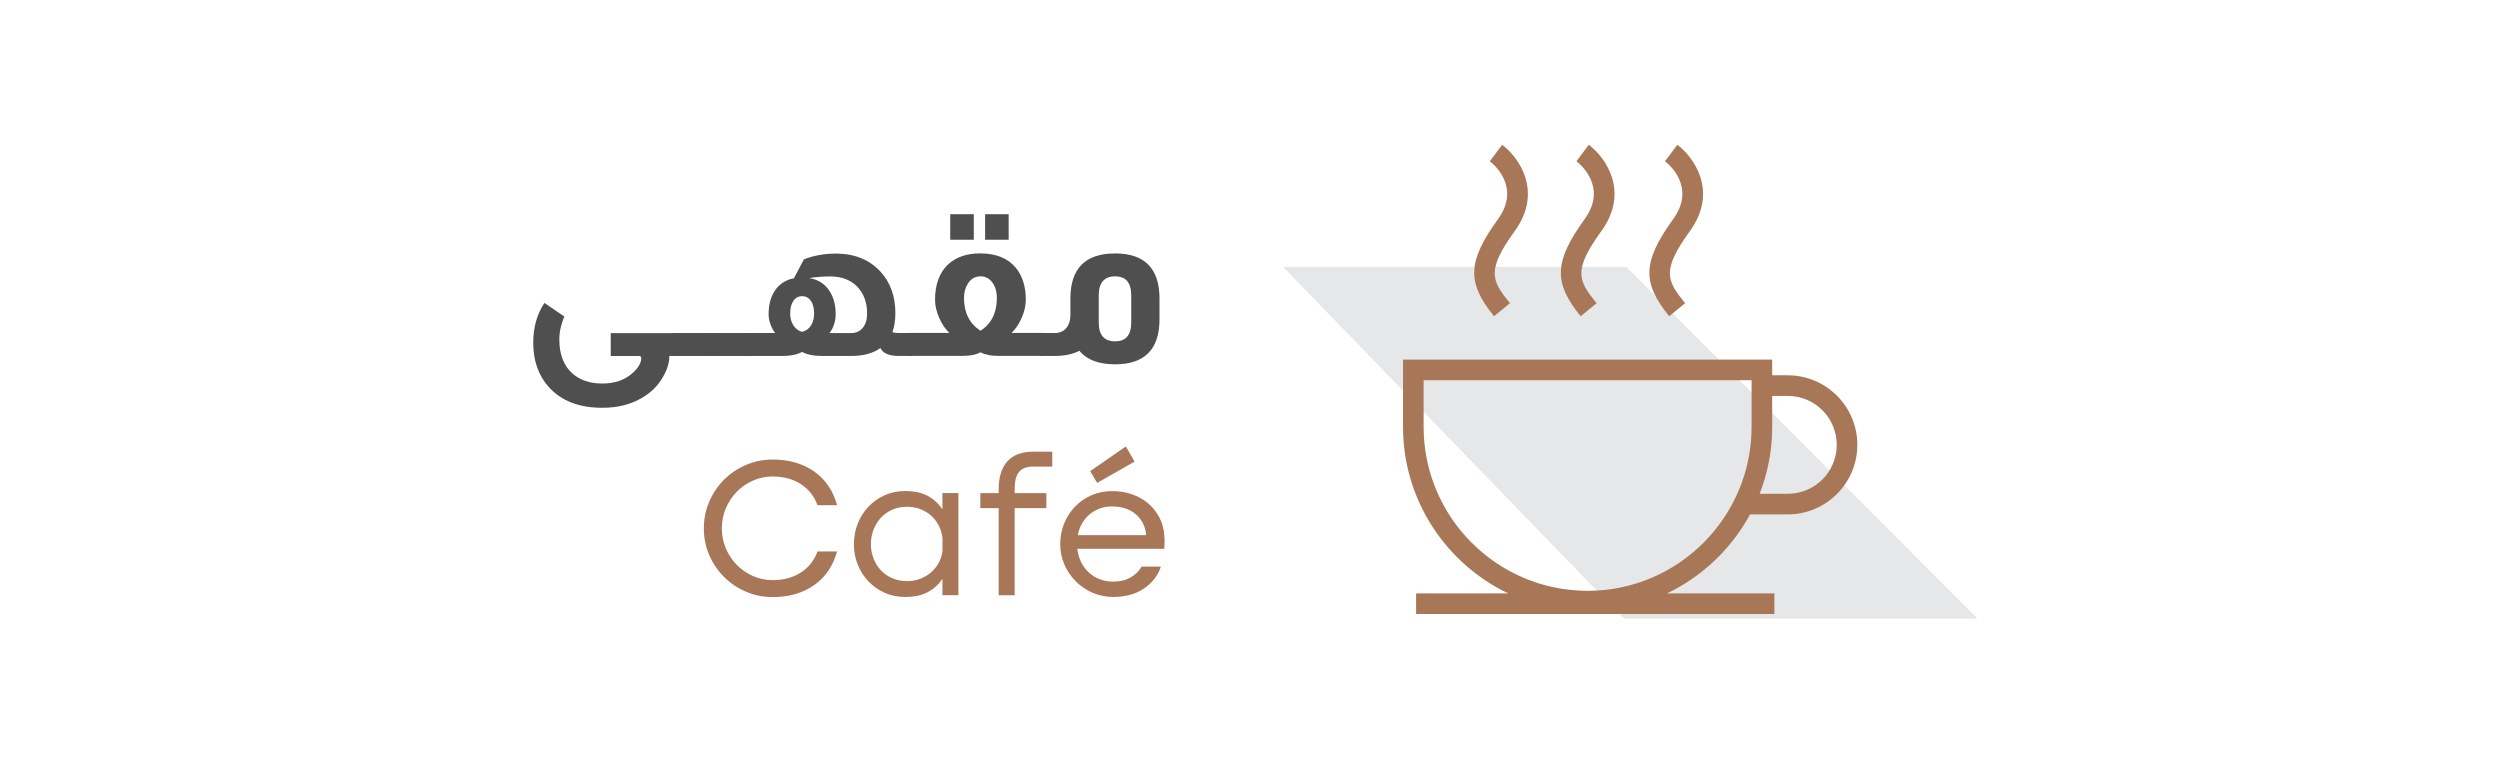 <?xml version="1.0" encoding="UTF-8"?>
<svg id="Layer_1" xmlns="http://www.w3.org/2000/svg" version="1.1" viewBox="0 0 355.52 111.54">
  <!-- Generator: Adobe Illustrator 29.0.0, SVG Export Plug-In . SVG Version: 2.1.0 Build 186)  -->
  <defs>
    <style>
      .st0 {
        fill: #a87758;
      }

      .st1 {
        fill: #e6e7e8;
      }

      .st2 {
        fill: #4f4f4f;
      }
    </style>
  </defs>
  <g>
    <polygon class="st1" points="182.46 37.95 230.93 87.96 281.2 87.96 231.27 37.95 182.46 37.95"/>
    <path class="st0" d="M252.33,87.32h-50.95v-2.93h13.1c-8.84-4.23-14.96-13.26-14.96-23.7v-9.55h52.5v2.23h2.22c5.45,0,9.89,4.44,9.89,9.89s-4.44,9.89-9.89,9.89h-5.37c-2.64,4.88-6.79,8.84-11.82,11.24h15.28v2.93ZM202.45,54.07v6.63c0,12.86,10.46,23.32,23.32,23.32s23.32-10.46,23.32-23.32v-6.63h-46.64ZM250.23,70.22h4.01c3.84,0,6.96-3.12,6.96-6.96s-3.12-6.96-6.96-6.96h-2.22v4.4c0,3.36-.63,6.57-1.79,9.53ZM237.37,44.97c-3.9-4.81-3.78-7.79.59-13.84,3.29-4.57-.72-7.85-1.19-8.2l1.76-2.34c2.39,1.79,5.84,6.66,1.8,12.25-4.05,5.61-3.34,7.03-.69,10.28l-2.27,1.85ZM212.46,44.97c-3.9-4.81-3.78-7.79.59-13.84,3.29-4.57-.72-7.85-1.19-8.2l1.76-2.34c2.39,1.79,5.84,6.66,1.8,12.25-4.05,5.61-3.34,7.03-.69,10.28l-2.27,1.85ZM224.78,44.97c-3.9-4.81-3.78-7.79.59-13.84,3.29-4.57-.72-7.85-1.19-8.2l1.76-2.34c2.39,1.79,5.84,6.66,1.8,12.25-4.05,5.61-3.34,7.03-.69,10.28l-2.27,1.85Z"/>
  </g>
  <g>
    <path class="st2" d="M96.15,50.62h-.96c0,.95-.3,1.94-.91,2.98-.72,1.27-1.73,2.27-3.03,3-1.57.93-3.44,1.39-5.61,1.39-3.29,0-5.82-.98-7.6-2.95-1.47-1.64-2.21-3.74-2.21-6.29,0-2.19.53-4.08,1.59-5.67l2.83,1.93c-.47,1.12-.71,2.2-.71,3.26,0,2.12.61,3.72,1.84,4.82,1.06.96,2.49,1.45,4.28,1.45s3.22-.51,4.34-1.53c.79-.72,1.19-1.42,1.19-2.1,0-.19-.1-.28-.31-.28h-4.03v-3.26h9.3v3.26Z"/>
    <path class="st2" d="M101.51,50.62h-5.9v-3.26h5.9v3.26Z"/>
    <path class="st2" d="M106.84,50.62h-5.9v-3.26h5.9v3.26Z"/>
    <path class="st2" d="M129.77,50.62h-1.96c-1.38,0-2.25-.38-2.61-1.13-1.06.76-2.43,1.13-4.11,1.13h-4.28c-1.12,0-2.03-.19-2.75-.57-.72.38-1.62.57-2.72.57h-5.07v-3.26h3.97c-.26-.32-.49-.73-.67-1.23s-.27-.98-.27-1.43c0-1.49.36-2.7,1.08-3.63.62-.79,1.46-1.29,2.52-1.5l1.42-2.69c1.4-.55,2.94-.82,4.62-.82,2.67.02,4.78.91,6.35,2.66,1.36,1.53,2.04,3.47,2.04,5.81,0,1.02-.14,1.92-.42,2.69.19.09.49.14.91.14h1.96v3.26ZM114.07,47.19c.53-.13.95-.43,1.25-.89.3-.46.45-1.04.45-1.71,0-.76-.15-1.36-.45-1.8-.3-.44-.72-.67-1.25-.67s-.95.22-1.25.67c-.3.44-.45,1.04-.45,1.8,0,.66.16,1.23.47,1.7.31.47.72.78,1.23.91ZM117.92,47.36h3.15c.68,0,1.22-.25,1.63-.75.41-.5.61-1.18.61-2.03,0-1.61-.49-2.9-1.47-3.88-.93-.91-2.16-1.37-3.71-1.39-1.08,0-2.1.08-3.06.23,1.27.21,2.23.82,2.89,1.84.59.89.88,1.99.88,3.32,0,.49-.08.99-.25,1.49s-.39.89-.65,1.18Z"/>
    <path class="st2" d="M139.44,36.04c2.21,0,3.88.68,5.02,2.04.94,1.15,1.42,2.67,1.42,4.56,0,.79-.19,1.64-.58,2.54s-.87,1.62-1.46,2.17h4.59v3.26h-6.52c-1.02,0-1.84-.17-2.47-.51-.64.34-1.47.51-2.5.51h-7.71v-3.26h5.78c-.59-.55-1.07-1.27-1.46-2.17-.39-.9-.58-1.74-.58-2.54,0-2.17.61-3.85,1.84-5.02,1.13-1.06,2.67-1.59,4.62-1.59ZM138.48,34.09h-3.35v-3.63h3.35v3.63ZM139.44,39.3c-.78,0-1.38.35-1.81,1.05-.36.55-.54,1.23-.54,2.04,0,2.08.78,3.63,2.35,4.65,1.55-1.02,2.32-2.57,2.32-4.65,0-.94-.23-1.7-.68-2.27-.42-.55-.96-.82-1.64-.82ZM143.44,34.09h-3.35v-3.63h3.35v3.63Z"/>
    <path class="st2" d="M158.57,36.04c4.21,0,6.32,2.14,6.32,6.41v2.95c0,4.27-2.11,6.41-6.32,6.41-2.32,0-4.02-.64-5.07-1.93-.93.49-2.1.74-3.52.74h-2.07v-3.26h2.07c.7,0,1.25-.23,1.64-.7.4-.46.6-1.1.6-1.91v-2.3c0-4.27,2.12-6.41,6.35-6.41ZM160.87,45.85v-3.86c0-1.79-.77-2.69-2.3-2.69s-2.32.9-2.32,2.69v3.86c0,1.8.77,2.69,2.32,2.69s2.3-.9,2.3-2.69Z"/>
    <path class="st0" d="M100.09,75.14c0-1.34.26-2.61.77-3.8.51-1.19,1.21-2.23,2.1-3.12.89-.89,1.93-1.59,3.12-2.1,1.19-.51,2.46-.77,3.8-.77,2.32,0,4.29.57,5.9,1.7,1.61,1.13,2.69,2.73,3.26,4.79h-2.78c-.49-1.3-1.29-2.31-2.41-3.02s-2.44-1.06-3.97-1.06c-.98,0-1.91.19-2.79.58-.88.39-1.65.92-2.31,1.59-.66.67-1.18,1.46-1.56,2.35-.38.9-.57,1.85-.57,2.85s.19,1.95.57,2.85c.38.9.9,1.68,1.56,2.35.66.67,1.43,1.2,2.31,1.59s1.81.58,2.79.58c1.53,0,2.85-.35,3.97-1.06s1.92-1.71,2.41-3.02h2.78c-.57,2.06-1.65,3.66-3.26,4.79-1.61,1.13-3.57,1.7-5.9,1.7-1.34,0-2.61-.25-3.8-.77-1.19-.51-2.23-1.21-3.12-2.1s-1.59-1.92-2.1-3.1c-.51-1.18-.77-2.45-.77-3.81Z"/>
    <path class="st0" d="M136.29,84.64h-2.27v-2.32c-.53.79-1.22,1.42-2.08,1.88-.86.46-1.94.69-3.25.69-1.04,0-2-.2-2.89-.59-.89-.4-1.65-.94-2.3-1.62s-1.15-1.47-1.52-2.38c-.37-.91-.55-1.87-.55-2.89s.18-2.04.55-2.96c.37-.92.87-1.72,1.52-2.4.64-.68,1.41-1.22,2.3-1.62.89-.4,1.85-.6,2.89-.6,1.3,0,2.39.23,3.25.7.86.46,1.55,1.1,2.08,1.91v-2.32h2.27v14.51ZM134.02,76.44c-.08-.6-.25-1.17-.52-1.7-.27-.53-.63-.99-1.06-1.39-.44-.4-.95-.71-1.53-.94s-1.23-.34-1.93-.34c-.79,0-1.51.15-2.15.44s-1.18.68-1.62,1.18c-.43.49-.77,1.06-1.01,1.7-.24.64-.35,1.31-.35,2.01s.12,1.34.35,1.97c.24.63.57,1.19,1.01,1.67.43.48.97.87,1.62,1.16s1.36.44,2.15.44c.7,0,1.34-.11,1.91-.34.58-.23,1.08-.53,1.52-.91.43-.38.79-.83,1.08-1.35s.46-1.07.54-1.66v-1.96Z"/>
    <path class="st0" d="M149.64,64.22v2.13h-2.69c-.95,0-1.63.25-2.04.77-.42.51-.62,1.33-.62,2.47v.54h4.51v2.13h-4.51v12.39h-2.27v-12.39h-2.61v-2.13h2.61v-.54c0-1.76.42-3.09,1.25-4,.83-.91,2.06-1.36,3.69-1.36h2.69Z"/>
    <path class="st0" d="M153.19,78.03c.08.64.25,1.25.52,1.83.27.58.63,1.07,1.06,1.49.43.42.95.75,1.56.99.6.25,1.27.37,1.98.37.98,0,1.81-.2,2.5-.61.68-.41,1.19-.91,1.53-1.52h2.75c-.43,1.29-1.24,2.32-2.42,3.12-1.18.79-2.63,1.19-4.35,1.19-1.04,0-2.02-.2-2.93-.59-.92-.4-1.72-.94-2.4-1.62-.68-.68-1.22-1.47-1.62-2.38-.4-.91-.6-1.88-.6-2.92s.19-2.04.57-2.96c.38-.92.9-1.72,1.56-2.4.66-.68,1.44-1.21,2.34-1.6.9-.39,1.87-.58,2.91-.58s1.97.15,2.83.45c.87.3,1.63.73,2.28,1.28.65.55,1.18,1.21,1.59,1.97s.65,1.62.72,2.57c.04.38.05.71.04,1.01s-.02.6-.04.92h-12.39ZM163,76.1c-.06-.62-.21-1.19-.47-1.69s-.6-.93-1.02-1.29c-.42-.36-.92-.63-1.49-.82-.57-.19-1.19-.28-1.87-.28s-1.27.1-1.81.31c-.55.21-1.03.5-1.45.86-.42.37-.76.8-1.04,1.29-.27.49-.47,1.03-.58,1.62h9.72ZM155.03,67l5.07-3.51,1.25,2.15-5.33,3.03-.99-1.67Z"/>
  </g>
</svg>